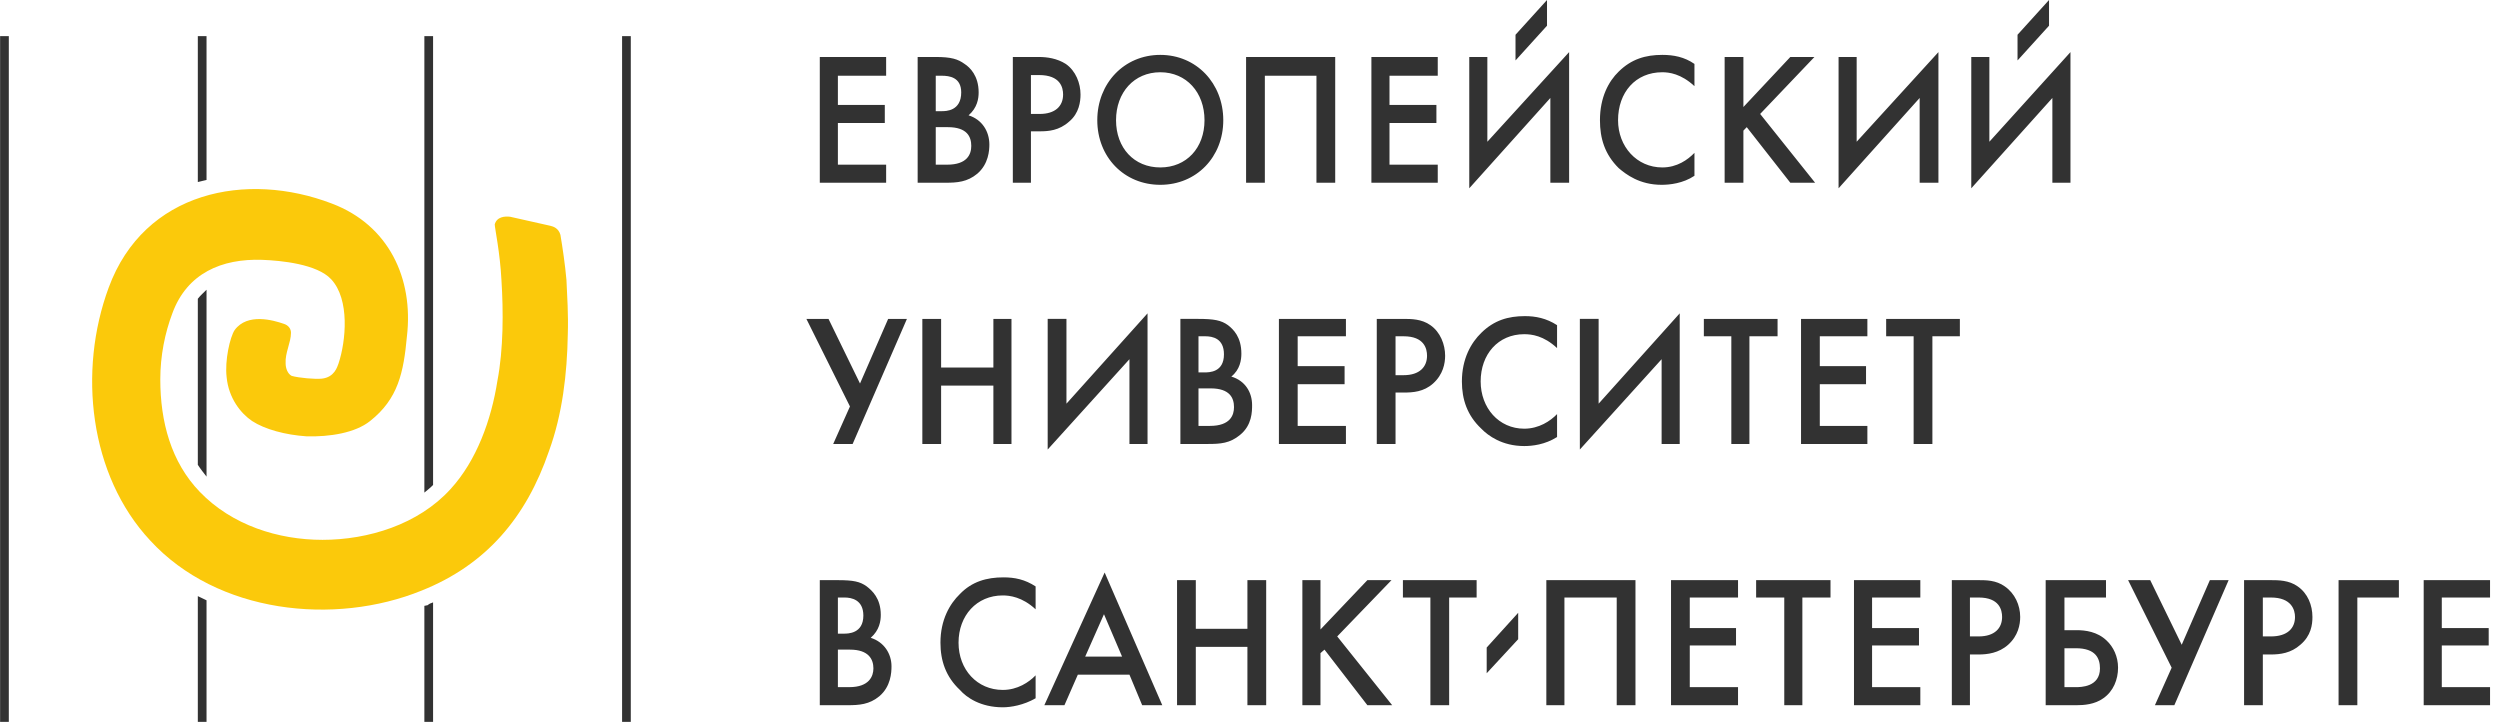<svg width="329" height="95" fill="none" xmlns="http://www.w3.org/2000/svg">
  <g clip-path="url(#a)" fill-rule="evenodd" clip-rule="evenodd">
    <path d="M116.616 9.967h-6.35v3.84h6.174v2.378h-6.174v5.486h6.35v2.377h-8.731V7.498h8.731v2.47ZM123.145 21.671h1.499c2.646 0 3.175-1.372 3.175-2.469 0-1.188-.529-2.468-3.087-2.468h-1.587v4.937Zm0-7.04h.793c.529 0 2.558 0 2.558-2.47 0-2.01-1.588-2.194-2.558-2.194h-.793v4.664Zm0-7.132c2.028 0 2.91.274 3.792.914.706.457 1.852 1.554 1.852 3.749 0 .823-.176 2.011-1.323 3.017 1.764.549 2.734 2.103 2.734 3.84 0 .732-.088 2.56-1.587 3.84-1.323 1.098-2.646 1.19-4.234 1.19h-3.616V7.498h2.382ZM135.671 14.996h1.146c2.029 0 3.087-1.005 3.087-2.56 0-.914-.353-2.56-3.175-2.56h-1.058v5.12Zm1.058-7.497c1.058 0 2.381.183 3.528.914 1.323.914 1.94 2.56 1.94 4.023 0 .915-.176 2.469-1.499 3.566-1.323 1.189-2.734 1.28-3.881 1.28h-1.146v6.766h-2.382V7.498h3.44ZM158.513 15.818c0-3.657-2.381-6.31-5.821-6.31-3.439 0-5.821 2.653-5.821 6.31 0 3.657 2.382 6.217 5.821 6.217 3.44 0 5.821-2.56 5.821-6.217Zm2.47 0c0 4.846-3.528 8.503-8.291 8.503-4.762 0-8.29-3.657-8.29-8.503s3.528-8.595 8.29-8.595c4.763 0 8.291 3.749 8.291 8.595ZM175.714 7.499v16.55h-2.469V9.966h-6.791v14.081h-2.47V7.498h11.73ZM189.208 9.967h-6.35v3.84h6.174v2.378h-6.174v5.486h6.35v2.377h-8.732V7.498h8.732v2.47ZM204.027 12.892l-10.672 11.886V7.498h2.381v11.154l10.76-11.795v17.19h-2.469V12.892ZM222.99 11.338c-1.764-1.646-3.352-1.83-4.234-1.83-3.527 0-5.82 2.653-5.82 6.31 0 3.474 2.469 6.217 5.82 6.217 1.941 0 3.352-1.005 4.234-1.92v3.018c-1.499 1.005-3.263 1.188-4.322 1.188-2.91 0-4.674-1.371-5.644-2.194-1.852-1.829-2.47-3.932-2.47-6.31 0-3.017 1.147-5.12 2.47-6.4 1.675-1.645 3.528-2.194 5.732-2.194 1.5 0 2.911.274 4.234 1.189v2.926ZM229.431 14.082l6.174-6.583h3.175l-7.144 7.497 7.232 9.052h-3.263l-5.733-7.314-.441.457v6.857h-2.469V7.498h2.469v6.584ZM252.627 12.892l-10.671 11.886V7.498h2.381v11.154l10.76-11.795v17.19h-2.47V12.892ZM270.092 12.892 259.42 24.778V7.498h2.381v11.154l10.672-11.795v17.19h-2.381V12.892ZM109.032 41.968l4.145 8.503 3.704-8.503h2.47l-7.144 16.458h-2.558l2.205-4.937-5.732-11.521h2.91ZM123.85 48.368h6.879v-6.4h2.381v16.458h-2.381v-7.68h-6.879v7.68h-2.47V41.968h2.47v6.4ZM148.635 47.271l-10.76 11.886v-17.19h2.47v11.156l10.671-11.886v17.19h-2.381V47.27ZM157.721 56.049h1.499c2.734 0 3.175-1.463 3.175-2.469 0-1.188-.529-2.469-3.087-2.469h-1.587v4.938Zm0-7.04h.793c.618 0 2.558 0 2.558-2.378 0-2.103-1.499-2.377-2.469-2.377h-.882v4.754Zm0-7.041c2.028 0 2.998.183 3.88.823.706.549 1.764 1.554 1.764 3.749 0 .823-.176 2.103-1.323 3.017 1.852.549 2.734 2.103 2.734 3.749 0 .823 0 2.651-1.587 3.931-1.323 1.098-2.558 1.19-4.234 1.19h-3.616V41.967h2.382ZM177.125 44.254h-6.35v3.931h6.173v2.378h-6.173v5.486h6.35v2.377h-8.82V41.968h8.82v2.286ZM183.653 49.374h1.058c2.117 0 3.087-1.097 3.087-2.56 0-.914-.353-2.56-3.087-2.56h-1.058v5.12Zm1.058-7.406c.97 0 2.382 0 3.528.823 1.323.914 1.94 2.56 1.94 4.023 0 1.006-.264 2.469-1.587 3.657-1.235 1.098-2.646 1.189-3.881 1.189h-1.058v6.766h-2.47V41.968h3.528ZM204.91 45.808c-1.764-1.646-3.352-1.828-4.322-1.828-3.44 0-5.733 2.651-5.733 6.217 0 3.475 2.382 6.218 5.733 6.218 1.94 0 3.44-1.006 4.322-1.92v3.017c-1.588 1.006-3.264 1.188-4.322 1.188-2.91 0-4.763-1.371-5.645-2.285-1.852-1.738-2.557-3.84-2.557-6.218 0-3.017 1.234-5.12 2.557-6.4 1.676-1.646 3.528-2.195 5.733-2.195 1.411 0 2.822.275 4.234 1.189v3.017ZM218.669 47.271l-10.76 11.886v-17.19h2.47v11.156l10.671-11.886v17.19h-2.381V47.27ZM230.224 44.254v14.172h-2.381V44.254h-3.616v-2.286h9.701v2.286h-3.704ZM245.747 44.254h-6.262v3.931h6.085v2.378h-6.085v5.486h6.262v2.377h-8.732V41.968h8.732v2.286ZM254.303 44.254v14.172h-2.469V44.254h-3.616v-2.286h9.701v2.286h-3.616ZM110.266 90.428h1.5c2.645 0 3.175-1.463 3.175-2.469 0-1.188-.618-2.468-3.087-2.468h-1.588v4.937Zm0-7.04h.794c.529 0 2.558 0 2.558-2.378 0-2.103-1.588-2.377-2.47-2.377h-.882v4.755Zm0-7.04c2.029 0 2.911.182 3.793.822.705.549 1.852 1.555 1.852 3.749 0 .823-.177 2.011-1.323 3.017 1.764.549 2.734 2.103 2.734 3.749 0 .823-.088 2.652-1.588 3.932-1.323 1.097-2.646 1.188-4.233 1.188h-3.616V76.347h2.381ZM136.287 80.187c-1.764-1.645-3.44-1.828-4.322-1.828-3.439 0-5.821 2.651-5.821 6.217s2.47 6.218 5.821 6.218c1.941 0 3.44-1.006 4.322-1.92v3.017c-1.588.914-3.263 1.189-4.322 1.189-2.91 0-4.762-1.28-5.644-2.286-1.852-1.737-2.558-3.84-2.558-6.218 0-3.017 1.235-5.12 2.558-6.4 1.587-1.646 3.528-2.195 5.732-2.195 1.5 0 2.823.275 4.234 1.19v3.016ZM147.664 86.406l-2.381-5.577-2.47 5.577h4.851Zm.97 2.377h-6.791l-1.764 4.024h-2.646l7.938-17.464 7.585 17.464h-2.646l-1.676-4.023ZM157.369 82.748h6.791v-6.4h2.47v16.457h-2.47v-7.68h-6.791v7.68H154.9V76.347h2.469v6.4ZM173.774 82.839l6.173-6.492h3.175l-7.144 7.406 7.233 9.052h-3.264l-5.644-7.314-.529.457v6.857h-2.382V76.347h2.382v6.492ZM190.708 78.633v14.172h-2.469V78.633h-3.616v-2.286h9.701v2.286h-3.616ZM215.228 76.347v16.458h-2.469V78.633h-6.88v14.172h-2.381V76.347h11.73ZM228.725 78.633h-6.35v4.023h6.086v2.286h-6.086v5.486h6.35v2.377h-8.819V76.347h8.819v2.286ZM237.191 78.633v14.172h-2.381V78.633h-3.704v-2.286h9.789v2.286h-3.704ZM252.715 78.633h-6.35v4.023h6.174v2.286h-6.174v5.486h6.35v2.377h-8.731V76.347h8.731v2.286ZM259.243 83.753h1.147c2.117 0 3.087-1.097 3.087-2.56 0-.914-.353-2.56-3.087-2.56h-1.147v5.12Zm1.147-7.406c.97 0 2.293 0 3.44.823 1.323.914 2.028 2.469 2.028 4.023 0 1.006-.264 2.469-1.587 3.657-1.235 1.098-2.734 1.28-3.881 1.28h-1.147v6.675h-2.381V76.347h3.528ZM271.681 90.428h1.499c.617 0 3.175 0 3.175-2.469 0-1.28-.529-2.651-3.175-2.651h-1.499v5.12Zm-2.47-14.08h7.938v2.285h-5.468v4.297h1.587c1.147 0 2.734.183 3.969 1.372.882.823 1.499 2.103 1.499 3.566 0 1.554-.617 3.109-1.94 4.023-1.147.823-2.558.914-3.528.914h-4.057V76.347ZM282.969 76.347l4.145 8.504 3.705-8.504h2.469l-7.144 16.458h-2.558l2.205-4.937-5.732-11.52h2.91ZM297.789 83.753h1.059c2.205 0 3.175-1.097 3.175-2.56 0-.914-.441-2.56-3.175-2.56h-1.059v5.12Zm1.059-7.406c.97 0 2.381 0 3.528.823 1.322.914 1.94 2.469 1.94 4.023 0 1.006-.177 2.469-1.588 3.657-1.234 1.098-2.646 1.28-3.88 1.28h-1.059v6.675h-2.469V76.347h3.528ZM307.756 76.347h7.938v2.286h-5.468v14.172h-2.47V76.347ZM327.69 78.633h-6.35v4.023h6.173v2.286h-6.173v5.486h6.35v2.377h-8.732V76.347h8.732v2.286ZM81.866 4.755v90.246h1.147V4.755h-1.147Zm-26.02 74.976v15.27h1.147V79.274c-.265.091-.53.183-.706.366l-.44.091Zm0-74.976v60.072c.441-.365.794-.64 1.147-1.005V4.755h-1.147ZM26.033 78.451v16.55h1.147V79c-.353-.183-.794-.366-1.147-.549Zm0-39.134V61.17c.353.549.794 1.097 1.147 1.554V38.13c-.353.365-.794.731-1.147 1.188Zm0-34.562v19.201c.353-.091.794-.183 1.147-.274V4.755h-1.147Zm-26.02 0v90.246H1.16V4.755H.013Z" fill="#323232"/>
    <path d="M65.107 29.532c0 .457.706 3.749.882 7.315.265 4.114.265 9.143-.529 13.258-.794 5.12-2.734 10.515-6.174 14.263-4.234 4.663-10.85 6.675-16.847 6.675-5.822 0-11.907-1.92-16.141-6.309-3.793-3.932-5.204-9.235-5.204-14.812 0-3.11.617-6.126 1.587-8.687 1.94-5.303 6.527-7.223 11.82-7.04 2.47.091 7.232.549 9.085 2.56 2.47 2.652 1.94 8.138.97 11.064-.176.457-.53 1.828-2.205 2.011-.882.092-3-.091-3.97-.365-.529-.275-.793-1.006-.793-1.646-.088-1.372.705-2.743.705-4.023 0-.549-.352-1.006-.97-1.19-1.323-.456-4.763-1.462-6.439.824-.617.914-1.323 4.023-1.058 6.217.264 2.743 1.852 4.755 3.352 5.76 1.675 1.098 4.41 1.83 7.144 2.012 3.087.092 6.439-.457 8.38-2.011 3.704-2.926 4.41-6.4 4.85-11.155.883-7.59-2.38-14.63-9.878-17.464-11.202-4.298-24.697-1.646-29.372 11.063-4.057 10.973-2.558 24.688 5.469 33.282 8.82 9.601 24.256 11.247 35.722 6.584 8.468-3.383 13.76-9.601 16.759-18.379 1.764-4.846 2.381-10.149 2.47-15.36.088-2.652-.089-5.03-.177-7.132-.176-2.012-.53-4.39-.794-5.944-.264-.914-.97-1.097-1.323-1.188l-5.292-1.189c-.706-.091-1.764 0-2.029 1.006Z" fill="#FBC90B"/>
    <path d="M199.442 4.572v3.383l4.145-4.572V0l-4.145 4.572ZM265.507 4.572v3.383l4.145-4.572V0l-4.145 4.572ZM195.648 85.216v3.383l4.145-4.48v-3.475l-4.145 4.572Z" fill="#323232"/>
  </g>
  <defs>
    <clipPath id="a">
      <path fill="#fff" d="M0 0h329v95H0z"/>
    </clipPath>
  </defs>
</svg>
